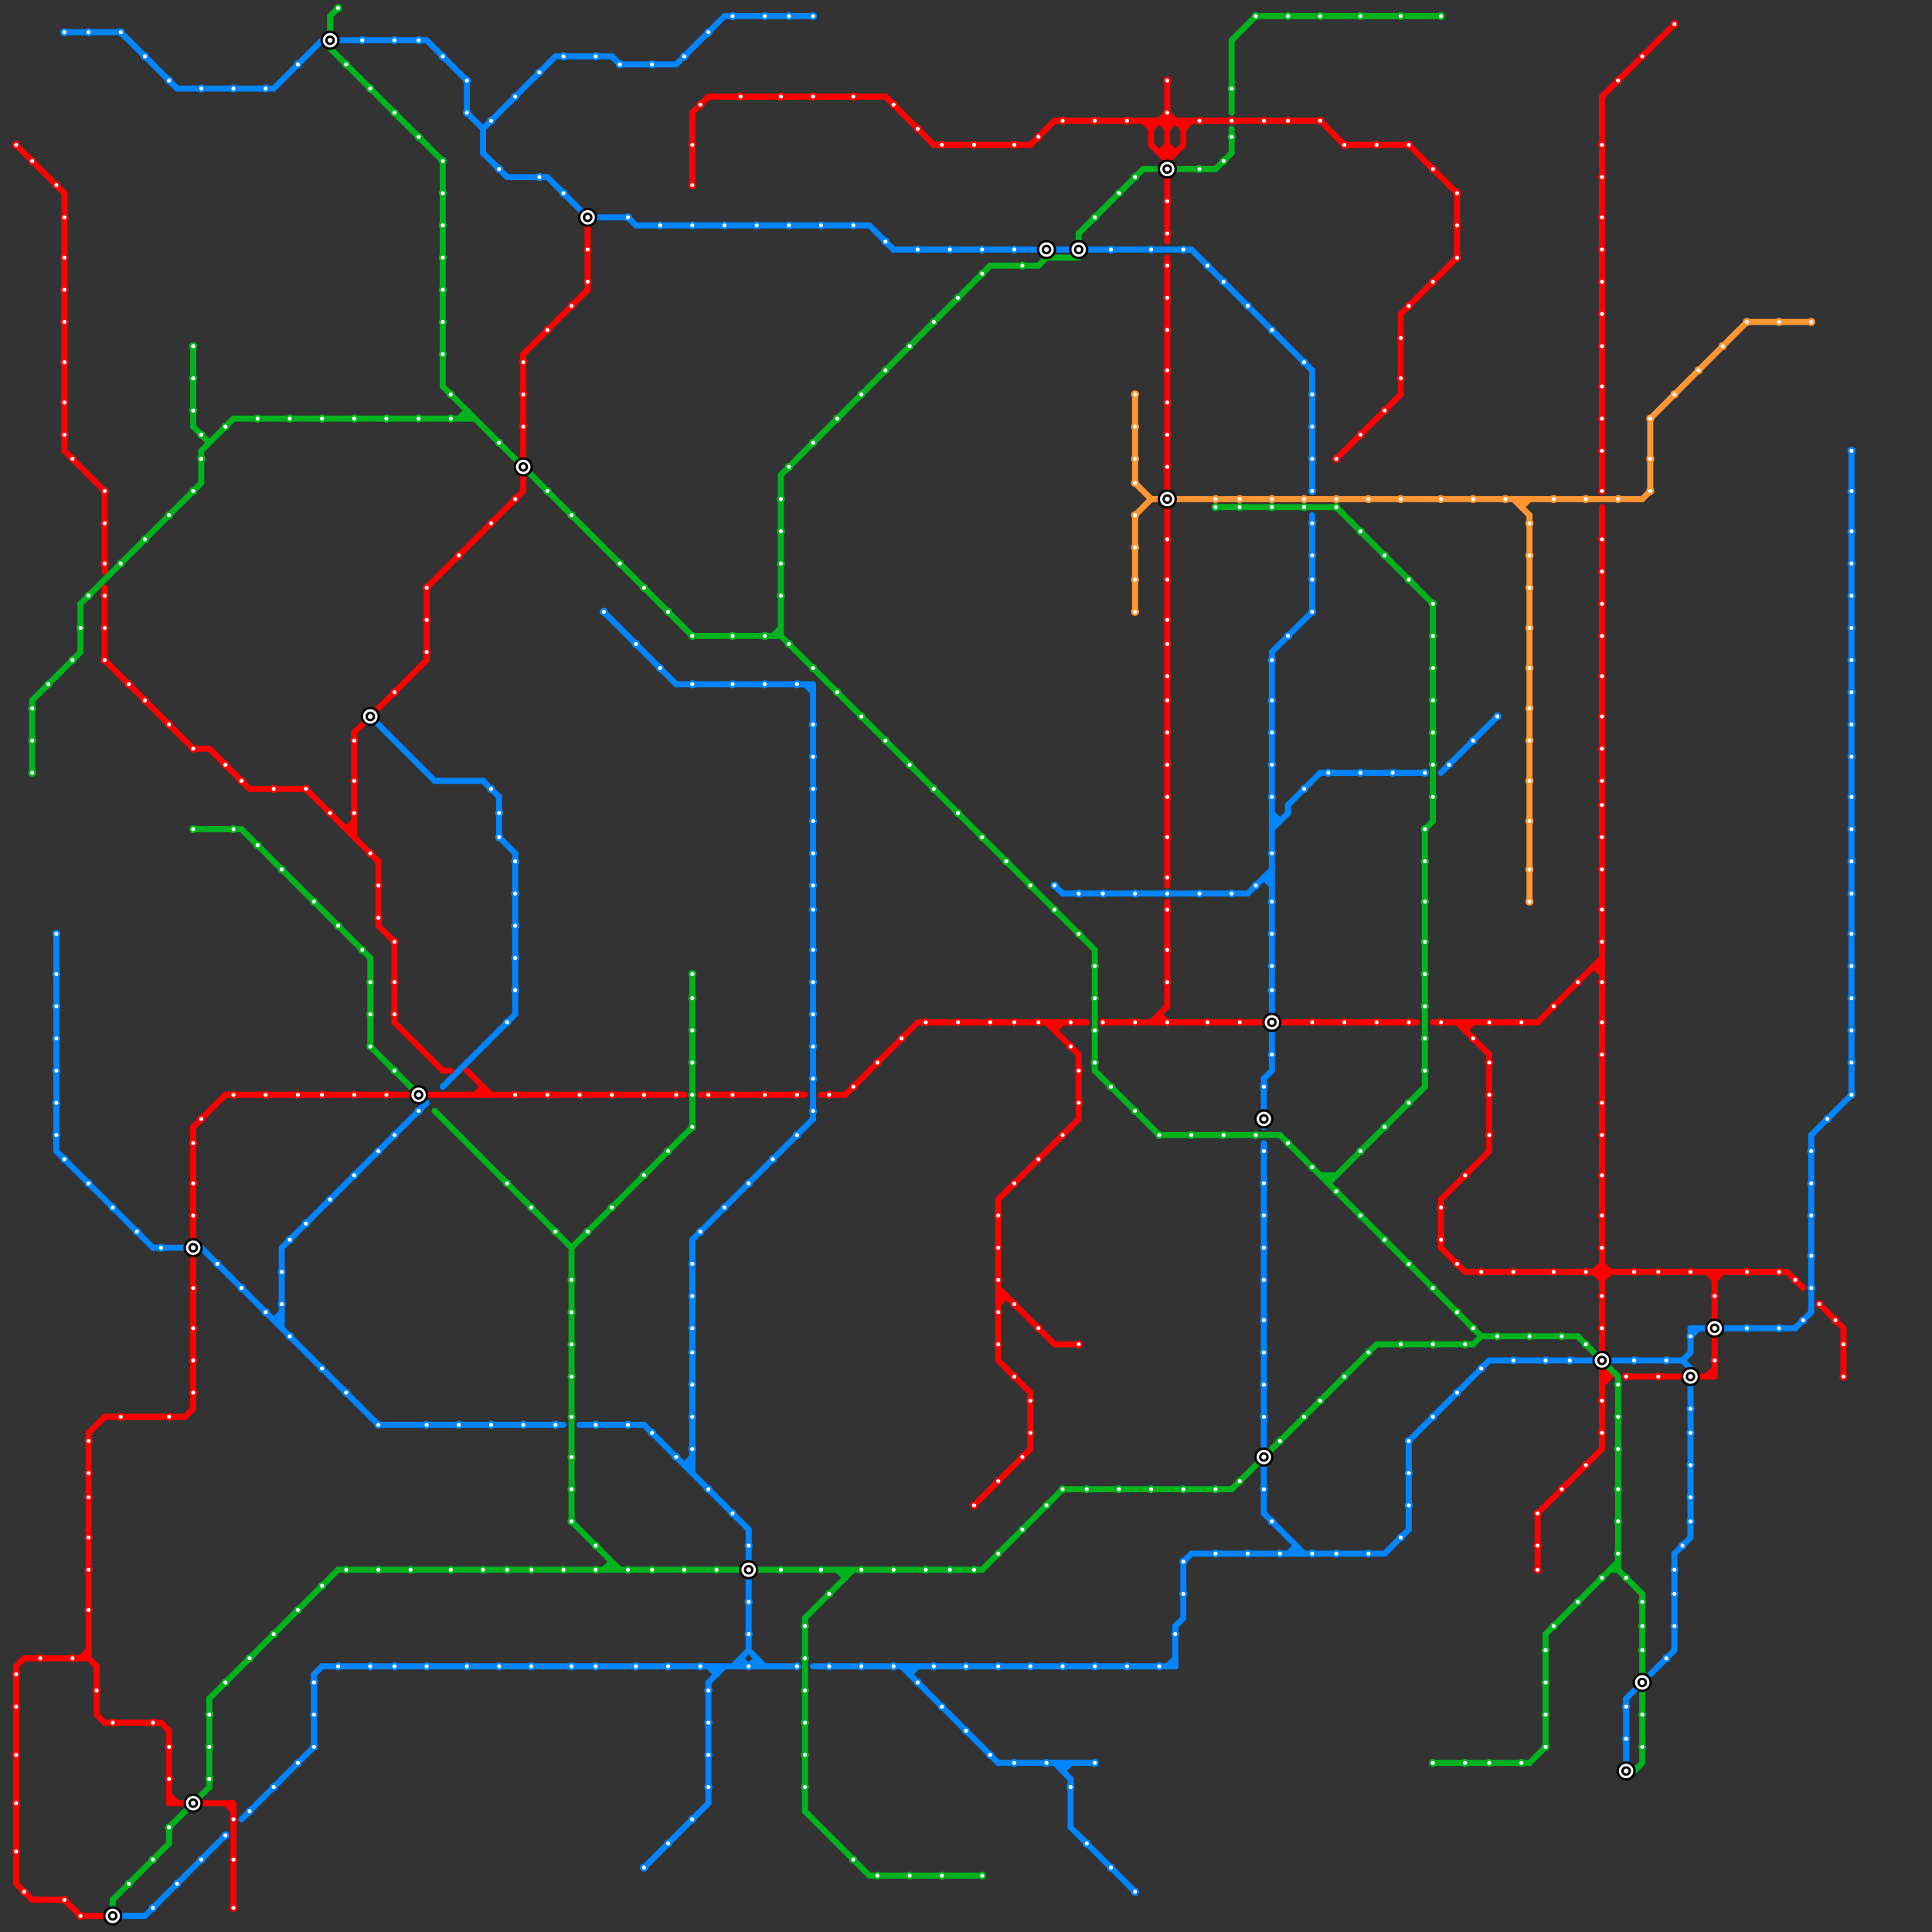 
<svg version="1.1" xmlns="http://www.w3.org/2000/svg" viewBox="0 0 240 240">
<rect x="0" y="0" width="240" height="240" fill="#333333" stroke="none"/>
<style>text { font: 1px Helvetica; font-weight: 600; white-space: pre; dominant-baseline: central; } line { stroke-width: 0.75; fill: none; stroke-linecap: round; stroke-linejoin: round; } .c0 { stroke: #0084ff } .c1 { stroke: #ff0000 } .c2 { stroke: #00b31e } .c3 { stroke: #ff9633 }</style><defs><g id="wm-xf"><circle r="1.2" fill="#000"/><circle r="0.9" fill="#fff"/><circle r="0.6" fill="#000"/><circle r="0.3" fill="#fff"/></g><g id="wm"><circle r="0.6" fill="#000"/><circle r="0.3" fill="#fff"/></g><g id="cmd-ff0000"><circle r="0.5" fill="#ff0000"/><circle r="0.25" fill="#fff"/></g><g id="cmd-00b31e"><circle r="0.5" fill="#00b31e"/><circle r="0.25" fill="#fff"/></g><g id="cmd-0084ff"><circle r="0.5" fill="#0084ff"/><circle r="0.25" fill="#fff"/></g><g id="cmd-ff9633"><circle r="0.5" fill="#ff9633"/><circle r="0.25" fill="#fff"/></g></defs><line class="c0" x1="8" y1="4" x2="15" y2="4"/><line class="c0" x1="175" y1="179" x2="185" y2="169"/><line class="c0" x1="35" y1="155" x2="35" y2="165"/><line class="c0" x1="58" y1="14" x2="60" y2="16"/><line class="c0" x1="157" y1="134" x2="157" y2="140"/><line class="c0" x1="147" y1="194" x2="148" y2="193"/><line class="c0" x1="63" y1="22" x2="68" y2="22"/><line class="c0" x1="146" y1="202" x2="147" y2="201"/><line class="c0" x1="60" y1="16" x2="69" y2="7"/><line class="c0" x1="223" y1="165" x2="225" y2="163"/><line class="c0" x1="86" y1="154" x2="101" y2="139"/><line class="c0" x1="225" y1="141" x2="230" y2="136"/><line class="c0" x1="73" y1="27" x2="78" y2="27"/><line class="c0" x1="42" y1="5" x2="53" y2="5"/><line class="c0" x1="93" y1="205" x2="95" y2="207"/><line class="c0" x1="101" y1="207" x2="146" y2="207"/><line class="c0" x1="19" y1="155" x2="25" y2="155"/><line class="c0" x1="90" y1="2" x2="101" y2="2"/><line class="c0" x1="34" y1="164" x2="35" y2="163"/><line class="c0" x1="54" y1="97" x2="60" y2="97"/><line class="c0" x1="62" y1="99" x2="62" y2="104"/><line class="c0" x1="93" y1="196" x2="93" y2="205"/><line class="c0" x1="163" y1="46" x2="163" y2="61"/><line class="c0" x1="135" y1="31" x2="148" y2="31"/><line class="c0" x1="145" y1="207" x2="146" y2="206"/><line class="c0" x1="88" y1="207" x2="89" y2="208"/><line class="c0" x1="112" y1="207" x2="124" y2="219"/><line class="c0" x1="157" y1="109" x2="158" y2="109"/><line class="c0" x1="133" y1="227" x2="141" y2="235"/><line class="c0" x1="148" y1="193" x2="172" y2="193"/><line class="c0" x1="84" y1="8" x2="90" y2="2"/><line class="c0" x1="80" y1="232" x2="88" y2="224"/><line class="c0" x1="78" y1="27" x2="79" y2="28"/><line class="c0" x1="88" y1="209" x2="90" y2="207"/><line class="c0" x1="89" y1="207" x2="89" y2="208"/><line class="c0" x1="39" y1="208" x2="40" y2="207"/><line class="c0" x1="75" y1="76" x2="84" y2="85"/><line class="c0" x1="158" y1="103" x2="160" y2="101"/><line class="c0" x1="157" y1="142" x2="157" y2="180"/><line class="c0" x1="161" y1="192" x2="161" y2="193"/><line class="c0" x1="210" y1="165" x2="210" y2="168"/><line class="c0" x1="113" y1="207" x2="113" y2="208"/><line class="c0" x1="179" y1="96" x2="186" y2="89"/><line class="c0" x1="200" y1="169" x2="209" y2="169"/><line class="c0" x1="230" y1="56" x2="230" y2="136"/><line class="c0" x1="72" y1="177" x2="80" y2="177"/><line class="c0" x1="84" y1="85" x2="101" y2="85"/><line class="c0" x1="131" y1="219" x2="133" y2="221"/><line class="c0" x1="34" y1="11" x2="40" y2="5"/><line class="c0" x1="92" y1="206" x2="93" y2="207"/><line class="c0" x1="62" y1="104" x2="64" y2="106"/><line class="c0" x1="47" y1="177" x2="70" y2="177"/><line class="c0" x1="60" y1="97" x2="62" y2="99"/><line class="c0" x1="94" y1="206" x2="94" y2="207"/><line class="c0" x1="60" y1="16" x2="60" y2="19"/><line class="c0" x1="69" y1="7" x2="76" y2="7"/><line class="c0" x1="18" y1="238" x2="28" y2="228"/><line class="c0" x1="202" y1="211" x2="203" y2="210"/><line class="c0" x1="35" y1="155" x2="53" y2="137"/><line class="c0" x1="208" y1="193" x2="210" y2="191"/><line class="c0" x1="175" y1="179" x2="175" y2="190"/><line class="c0" x1="113" y1="208" x2="114" y2="207"/><line class="c0" x1="46" y1="89" x2="54" y2="97"/><line class="c0" x1="158" y1="81" x2="158" y2="133"/><line class="c0" x1="77" y1="8" x2="84" y2="8"/><line class="c0" x1="163" y1="64" x2="163" y2="76"/><line class="c0" x1="210" y1="170" x2="210" y2="191"/><line class="c0" x1="157" y1="188" x2="162" y2="193"/><line class="c0" x1="108" y1="28" x2="111" y2="31"/><line class="c0" x1="7" y1="116" x2="7" y2="143"/><line class="c0" x1="209" y1="169" x2="210" y2="168"/><line class="c0" x1="85" y1="182" x2="86" y2="182"/><line class="c0" x1="7" y1="143" x2="19" y2="155"/><line class="c0" x1="76" y1="7" x2="77" y2="8"/><line class="c0" x1="88" y1="209" x2="88" y2="224"/><line class="c0" x1="91" y1="207" x2="93" y2="205"/><line class="c0" x1="205" y1="208" x2="208" y2="205"/><line class="c0" x1="160" y1="100" x2="160" y2="101"/><line class="c0" x1="30" y1="226" x2="39" y2="217"/><line class="c0" x1="208" y1="193" x2="208" y2="205"/><line class="c0" x1="80" y1="177" x2="93" y2="190"/><line class="c0" x1="148" y1="31" x2="163" y2="46"/><line class="c0" x1="68" y1="22" x2="73" y2="27"/><line class="c0" x1="209" y1="169" x2="210" y2="170"/><line class="c0" x1="39" y1="208" x2="39" y2="217"/><line class="c0" x1="155" y1="111" x2="158" y2="108"/><line class="c0" x1="25" y1="155" x2="47" y2="177"/><line class="c0" x1="93" y1="190" x2="93" y2="194"/><line class="c0" x1="101" y1="85" x2="101" y2="139"/><line class="c0" x1="131" y1="110" x2="132" y2="111"/><line class="c0" x1="157" y1="109" x2="158" y2="110"/><line class="c0" x1="64" y1="106" x2="64" y2="126"/><line class="c0" x1="86" y1="154" x2="86" y2="183"/><line class="c0" x1="132" y1="219" x2="132" y2="220"/><line class="c0" x1="146" y1="202" x2="146" y2="207"/><line class="c0" x1="60" y1="19" x2="63" y2="22"/><line class="c0" x1="58" y1="10" x2="58" y2="14"/><line class="c0" x1="157" y1="134" x2="158" y2="133"/><line class="c0" x1="147" y1="194" x2="147" y2="201"/><line class="c0" x1="158" y1="101" x2="159" y2="102"/><line class="c0" x1="160" y1="100" x2="164" y2="96"/><line class="c0" x1="15" y1="238" x2="18" y2="238"/><line class="c0" x1="40" y1="207" x2="99" y2="207"/><line class="c0" x1="157" y1="182" x2="157" y2="188"/><line class="c0" x1="160" y1="193" x2="161" y2="192"/><line class="c0" x1="210" y1="165" x2="223" y2="165"/><line class="c0" x1="53" y1="5" x2="58" y2="10"/><line class="c0" x1="22" y1="11" x2="34" y2="11"/><line class="c0" x1="34" y1="164" x2="35" y2="164"/><line class="c0" x1="202" y1="211" x2="202" y2="219"/><line class="c0" x1="79" y1="28" x2="108" y2="28"/><line class="c0" x1="185" y1="169" x2="198" y2="169"/><line class="c0" x1="158" y1="81" x2="163" y2="76"/><line class="c0" x1="85" y1="182" x2="86" y2="181"/><line class="c0" x1="132" y1="220" x2="133" y2="219"/><line class="c0" x1="133" y1="221" x2="133" y2="227"/><line class="c0" x1="15" y1="4" x2="22" y2="11"/><line class="c0" x1="132" y1="111" x2="155" y2="111"/><line class="c0" x1="158" y1="102" x2="159" y2="102"/><line class="c0" x1="111" y1="31" x2="133" y2="31"/><line class="c0" x1="55" y1="135" x2="64" y2="126"/><line class="c0" x1="210" y1="166" x2="211" y2="165"/><line class="c0" x1="164" y1="96" x2="177" y2="96"/><line class="c0" x1="93" y1="207" x2="94" y2="206"/><line class="c0" x1="172" y1="193" x2="175" y2="190"/><line class="c0" x1="100" y1="85" x2="101" y2="86"/><line class="c0" x1="225" y1="141" x2="225" y2="163"/><line class="c0" x1="124" y1="219" x2="136" y2="219"/><line class="c0" x1="92" y1="206" x2="92" y2="207"/><line class="c1" x1="199" y1="170" x2="200" y2="171"/><line class="c1" x1="144" y1="19" x2="145" y2="18"/><line class="c1" x1="213" y1="166" x2="213" y2="171"/><line class="c1" x1="199" y1="159" x2="200" y2="158"/><line class="c1" x1="128" y1="18" x2="131" y2="15"/><line class="c1" x1="174" y1="39" x2="181" y2="32"/><line class="c1" x1="124" y1="149" x2="124" y2="169"/><line class="c1" x1="144" y1="19" x2="146" y2="19"/><line class="c1" x1="29" y1="224" x2="29" y2="237"/><line class="c1" x1="28" y1="136" x2="51" y2="136"/><line class="c1" x1="13" y1="82" x2="24" y2="93"/><line class="c1" x1="10" y1="206" x2="11" y2="205"/><line class="c1" x1="47" y1="88" x2="53" y2="82"/><line class="c1" x1="53" y1="73" x2="65" y2="61"/><line class="c1" x1="3" y1="206" x2="11" y2="206"/><line class="c1" x1="199" y1="157" x2="200" y2="158"/><line class="c1" x1="166" y1="57" x2="174" y2="49"/><line class="c1" x1="179" y1="149" x2="179" y2="155"/><line class="c1" x1="145" y1="16" x2="146" y2="15"/><line class="c1" x1="21" y1="215" x2="21" y2="224"/><line class="c1" x1="124" y1="149" x2="134" y2="139"/><line class="c1" x1="144" y1="126" x2="144" y2="127"/><line class="c1" x1="145" y1="22" x2="145" y2="30"/><line class="c1" x1="12" y1="213" x2="13" y2="214"/><line class="c1" x1="143" y1="18" x2="145" y2="20"/><line class="c1" x1="13" y1="176" x2="23" y2="176"/><line class="c1" x1="105" y1="136" x2="114" y2="127"/><line class="c1" x1="73" y1="28" x2="73" y2="36"/><line class="c1" x1="159" y1="127" x2="176" y2="127"/><line class="c1" x1="24" y1="93" x2="26" y2="93"/><line class="c1" x1="8" y1="56" x2="13" y2="61"/><line class="c1" x1="47" y1="115" x2="49" y2="117"/><line class="c1" x1="124" y1="169" x2="128" y2="173"/><line class="c1" x1="147" y1="16" x2="148" y2="15"/><line class="c1" x1="211" y1="171" x2="213" y2="171"/><line class="c1" x1="13" y1="214" x2="20" y2="214"/><line class="c1" x1="2" y1="234" x2="4" y2="236"/><line class="c1" x1="53" y1="73" x2="53" y2="82"/><line class="c1" x1="11" y1="206" x2="12" y2="207"/><line class="c1" x1="182" y1="158" x2="222" y2="158"/><line class="c1" x1="24" y1="140" x2="28" y2="136"/><line class="c1" x1="124" y1="160" x2="131" y2="167"/><line class="c1" x1="131" y1="167" x2="134" y2="167"/><line class="c1" x1="60" y1="135" x2="60" y2="136"/><line class="c1" x1="20" y1="214" x2="21" y2="215"/><line class="c1" x1="199" y1="12" x2="208" y2="3"/><line class="c1" x1="13" y1="61" x2="13" y2="71"/><line class="c1" x1="12" y1="207" x2="12" y2="213"/><line class="c1" x1="86" y1="14" x2="86" y2="23"/><line class="c1" x1="145" y1="112" x2="145" y2="125"/><line class="c1" x1="2" y1="207" x2="3" y2="206"/><line class="c1" x1="182" y1="127" x2="182" y2="128"/><line class="c1" x1="124" y1="162" x2="125" y2="161"/><line class="c1" x1="199" y1="170" x2="199" y2="180"/><line class="c1" x1="4" y1="236" x2="8" y2="236"/><line class="c1" x1="110" y1="12" x2="116" y2="18"/><line class="c1" x1="124" y1="161" x2="125" y2="161"/><line class="c1" x1="179" y1="155" x2="182" y2="158"/><line class="c1" x1="128" y1="173" x2="128" y2="180"/><line class="c1" x1="182" y1="128" x2="183" y2="127"/><line class="c1" x1="147" y1="15" x2="147" y2="18"/><line class="c1" x1="2" y1="207" x2="2" y2="234"/><line class="c1" x1="88" y1="12" x2="110" y2="12"/><line class="c1" x1="191" y1="188" x2="191" y2="195"/><line class="c1" x1="213" y1="158" x2="213" y2="164"/><line class="c1" x1="185" y1="131" x2="185" y2="143"/><line class="c1" x1="181" y1="24" x2="181" y2="32"/><line class="c1" x1="43" y1="103" x2="44" y2="103"/><line class="c1" x1="199" y1="63" x2="199" y2="168"/><line class="c1" x1="10" y1="238" x2="14" y2="238"/><line class="c1" x1="145" y1="10" x2="145" y2="20"/><line class="c1" x1="145" y1="18" x2="146" y2="19"/><line class="c1" x1="131" y1="128" x2="132" y2="127"/><line class="c1" x1="24" y1="140" x2="24" y2="154"/><line class="c1" x1="131" y1="127" x2="131" y2="128"/><line class="c1" x1="26" y1="93" x2="31" y2="98"/><line class="c1" x1="191" y1="188" x2="199" y2="180"/><line class="c1" x1="142" y1="15" x2="143" y2="16"/><line class="c1" x1="229" y1="165" x2="229" y2="171"/><line class="c1" x1="198" y1="158" x2="199" y2="157"/><line class="c1" x1="198" y1="120" x2="199" y2="121"/><line class="c1" x1="49" y1="127" x2="55" y2="133"/><line class="c1" x1="212" y1="158" x2="213" y2="159"/><line class="c1" x1="131" y1="15" x2="164" y2="15"/><line class="c1" x1="21" y1="223" x2="22" y2="224"/><line class="c1" x1="144" y1="126" x2="145" y2="127"/><line class="c1" x1="59" y1="136" x2="60" y2="135"/><line class="c1" x1="144" y1="15" x2="145" y2="16"/><line class="c1" x1="226" y1="162" x2="229" y2="165"/><line class="c1" x1="11" y1="178" x2="11" y2="206"/><line class="c1" x1="28" y1="224" x2="29" y2="225"/><line class="c1" x1="213" y1="159" x2="214" y2="158"/><line class="c1" x1="44" y1="91" x2="45" y2="90"/><line class="c1" x1="23" y1="176" x2="24" y2="175"/><line class="c1" x1="198" y1="158" x2="199" y2="159"/><line class="c1" x1="114" y1="127" x2="135" y2="127"/><line class="c1" x1="143" y1="127" x2="145" y2="125"/><line class="c1" x1="167" y1="18" x2="175" y2="18"/><line class="c1" x1="47" y1="107" x2="47" y2="115"/><line class="c1" x1="65" y1="44" x2="65" y2="57"/><line class="c1" x1="55" y1="133" x2="56" y2="133"/><line class="c1" x1="145" y1="14" x2="147" y2="16"/><line class="c1" x1="191" y1="127" x2="199" y2="119"/><line class="c1" x1="137" y1="127" x2="157" y2="127"/><line class="c1" x1="58" y1="133" x2="61" y2="136"/><line class="c1" x1="134" y1="131" x2="134" y2="139"/><line class="c1" x1="65" y1="44" x2="73" y2="36"/><line class="c1" x1="31" y1="98" x2="38" y2="98"/><line class="c1" x1="24" y1="156" x2="24" y2="175"/><line class="c1" x1="178" y1="127" x2="191" y2="127"/><line class="c1" x1="8" y1="24" x2="8" y2="56"/><line class="c1" x1="86" y1="14" x2="88" y2="12"/><line class="c1" x1="199" y1="171" x2="200" y2="171"/><line class="c1" x1="145" y1="63" x2="145" y2="110"/><line class="c1" x1="145" y1="20" x2="147" y2="18"/><line class="c1" x1="11" y1="178" x2="13" y2="176"/><line class="c1" x1="65" y1="59" x2="65" y2="61"/><line class="c1" x1="43" y1="103" x2="44" y2="102"/><line class="c1" x1="38" y1="98" x2="47" y2="107"/><line class="c1" x1="121" y1="187" x2="128" y2="180"/><line class="c1" x1="44" y1="91" x2="44" y2="104"/><line class="c1" x1="175" y1="18" x2="181" y2="24"/><line class="c1" x1="199" y1="12" x2="199" y2="61"/><line class="c1" x1="181" y1="127" x2="185" y2="131"/><line class="c1" x1="130" y1="127" x2="134" y2="131"/><line class="c1" x1="87" y1="136" x2="100" y2="136"/><line class="c1" x1="8" y1="236" x2="10" y2="238"/><line class="c1" x1="116" y1="18" x2="128" y2="18"/><line class="c1" x1="2" y1="18" x2="8" y2="24"/><line class="c1" x1="198" y1="120" x2="199" y2="120"/><line class="c1" x1="102" y1="136" x2="105" y2="136"/><line class="c1" x1="53" y1="136" x2="85" y2="136"/><line class="c1" x1="174" y1="39" x2="174" y2="49"/><line class="c1" x1="199" y1="172" x2="200" y2="171"/><line class="c1" x1="164" y1="15" x2="167" y2="18"/><line class="c1" x1="179" y1="149" x2="185" y2="143"/><line class="c1" x1="202" y1="171" x2="209" y2="171"/><line class="c1" x1="212" y1="171" x2="213" y2="170"/><line class="c1" x1="49" y1="117" x2="49" y2="127"/><line class="c1" x1="21" y1="224" x2="29" y2="224"/><line class="c1" x1="145" y1="32" x2="145" y2="61"/><line class="c1" x1="143" y1="15" x2="143" y2="18"/><line class="c1" x1="222" y1="158" x2="224" y2="160"/><line class="c1" x1="13" y1="73" x2="13" y2="82"/><line class="c1" x1="143" y1="16" x2="145" y2="14"/><line class="c2" x1="184" y1="166" x2="196" y2="166"/><line class="c2" x1="26" y1="211" x2="26" y2="222"/><line class="c2" x1="196" y1="166" x2="201" y2="171"/><line class="c2" x1="201" y1="171" x2="201" y2="195"/><line class="c2" x1="129" y1="33" x2="130" y2="32"/><line class="c2" x1="192" y1="203" x2="192" y2="217"/><line class="c2" x1="86" y1="121" x2="86" y2="140"/><line class="c2" x1="136" y1="118" x2="136" y2="133"/><line class="c2" x1="134" y1="29" x2="134" y2="32"/><line class="c2" x1="178" y1="75" x2="178" y2="102"/><line class="c2" x1="165" y1="146" x2="165" y2="147"/><line class="c2" x1="25" y1="56" x2="25" y2="60"/><line class="c2" x1="144" y1="141" x2="159" y2="141"/><line class="c2" x1="26" y1="211" x2="42" y2="195"/><line class="c2" x1="178" y1="219" x2="190" y2="219"/><line class="c2" x1="108" y1="233" x2="122" y2="233"/><line class="c2" x1="156" y1="2" x2="179" y2="2"/><line class="c2" x1="142" y1="21" x2="151" y2="21"/><line class="c2" x1="171" y1="167" x2="183" y2="167"/><line class="c2" x1="46" y1="130" x2="52" y2="136"/><line class="c2" x1="166" y1="63" x2="178" y2="75"/><line class="c2" x1="30" y1="103" x2="46" y2="119"/><line class="c2" x1="104" y1="195" x2="105" y2="196"/><line class="c2" x1="55" y1="48" x2="86" y2="79"/><line class="c2" x1="100" y1="201" x2="106" y2="195"/><line class="c2" x1="10" y1="75" x2="10" y2="81"/><line class="c2" x1="4" y1="87" x2="10" y2="81"/><line class="c2" x1="122" y1="195" x2="132" y2="185"/><line class="c2" x1="153" y1="16" x2="153" y2="19"/><line class="c2" x1="130" y1="32" x2="134" y2="32"/><line class="c2" x1="153" y1="5" x2="156" y2="2"/><line class="c2" x1="25" y1="56" x2="29" y2="52"/><line class="c2" x1="58" y1="51" x2="58" y2="52"/><line class="c2" x1="190" y1="219" x2="192" y2="217"/><line class="c2" x1="97" y1="59" x2="97" y2="79"/><line class="c2" x1="42" y1="195" x2="122" y2="195"/><line class="c2" x1="153" y1="5" x2="153" y2="14"/><line class="c2" x1="71" y1="155" x2="71" y2="189"/><line class="c2" x1="192" y1="203" x2="201" y2="194"/><line class="c2" x1="97" y1="79" x2="136" y2="118"/><line class="c2" x1="136" y1="133" x2="144" y2="141"/><line class="c2" x1="203" y1="220" x2="204" y2="219"/><line class="c2" x1="46" y1="119" x2="46" y2="130"/><line class="c2" x1="14" y1="236" x2="21" y2="229"/><line class="c2" x1="21" y1="227" x2="21" y2="229"/><line class="c2" x1="57" y1="52" x2="58" y2="51"/><line class="c2" x1="86" y1="79" x2="97" y2="79"/><line class="c2" x1="41" y1="2" x2="42" y2="1"/><line class="c2" x1="204" y1="198" x2="204" y2="219"/><line class="c2" x1="177" y1="103" x2="177" y2="135"/><line class="c2" x1="24" y1="53" x2="26" y2="55"/><line class="c2" x1="151" y1="21" x2="153" y2="19"/><line class="c2" x1="100" y1="201" x2="100" y2="225"/><line class="c2" x1="105" y1="195" x2="105" y2="196"/><line class="c2" x1="71" y1="189" x2="77" y2="195"/><line class="c2" x1="134" y1="29" x2="142" y2="21"/><line class="c2" x1="55" y1="20" x2="55" y2="48"/><line class="c2" x1="177" y1="103" x2="178" y2="102"/><line class="c2" x1="133" y1="32" x2="134" y2="31"/><line class="c2" x1="202" y1="220" x2="203" y2="220"/><line class="c2" x1="24" y1="103" x2="30" y2="103"/><line class="c2" x1="25" y1="223" x2="26" y2="222"/><line class="c2" x1="153" y1="185" x2="171" y2="167"/><line class="c2" x1="151" y1="63" x2="166" y2="63"/><line class="c2" x1="14" y1="236" x2="14" y2="237"/><line class="c2" x1="97" y1="59" x2="123" y2="33"/><line class="c2" x1="41" y1="6" x2="55" y2="20"/><line class="c2" x1="24" y1="43" x2="24" y2="53"/><line class="c2" x1="4" y1="87" x2="4" y2="96"/><line class="c2" x1="183" y1="167" x2="184" y2="166"/><line class="c2" x1="71" y1="155" x2="86" y2="140"/><line class="c2" x1="201" y1="195" x2="204" y2="198"/><line class="c2" x1="75" y1="195" x2="76" y2="194"/><line class="c2" x1="164" y1="146" x2="166" y2="146"/><line class="c2" x1="132" y1="185" x2="153" y2="185"/><line class="c2" x1="21" y1="227" x2="23" y2="225"/><line class="c2" x1="10" y1="75" x2="25" y2="60"/><line class="c2" x1="76" y1="194" x2="76" y2="195"/><line class="c2" x1="200" y1="195" x2="201" y2="195"/><line class="c2" x1="123" y1="33" x2="129" y2="33"/><line class="c2" x1="165" y1="147" x2="177" y2="135"/><line class="c2" x1="29" y1="52" x2="59" y2="52"/><line class="c2" x1="100" y1="225" x2="108" y2="233"/><line class="c2" x1="96" y1="79" x2="97" y2="78"/><line class="c2" x1="159" y1="141" x2="184" y2="166"/><line class="c2" x1="41" y1="2" x2="41" y2="6"/><line class="c2" x1="54" y1="138" x2="71" y2="155"/><line class="c3" x1="189" y1="62" x2="189" y2="63"/><line class="c3" x1="190" y1="64" x2="190" y2="112"/><line class="c3" x1="204" y1="62" x2="205" y2="61"/><line class="c3" x1="188" y1="62" x2="190" y2="64"/><line class="c3" x1="141" y1="60" x2="143" y2="62"/><line class="c3" x1="141" y1="49" x2="141" y2="60"/><line class="c3" x1="143" y1="62" x2="204" y2="62"/><line class="c3" x1="205" y1="52" x2="217" y2="40"/><line class="c3" x1="141" y1="64" x2="141" y2="76"/><line class="c3" x1="217" y1="40" x2="225" y2="40"/><line class="c3" x1="141" y1="64" x2="143" y2="62"/><line class="c3" x1="189" y1="63" x2="190" y2="62"/><line class="c3" x1="205" y1="52" x2="205" y2="61"/>

<use x="10" y="238" href="#cmd-ff0000"/><use x="10" y="78" href="#cmd-00b31e"/><use x="100" y="202" href="#cmd-00b31e"/><use x="100" y="206" href="#cmd-00b31e"/><use x="100" y="210" href="#cmd-00b31e"/><use x="100" y="214" href="#cmd-00b31e"/><use x="100" y="218" href="#cmd-00b31e"/><use x="100" y="222" href="#cmd-00b31e"/><use x="101" y="102" href="#cmd-0084ff"/><use x="101" y="106" href="#cmd-0084ff"/><use x="101" y="110" href="#cmd-0084ff"/><use x="101" y="113" href="#cmd-0084ff"/><use x="101" y="118" href="#cmd-0084ff"/><use x="101" y="12" href="#cmd-ff0000"/><use x="101" y="122" href="#cmd-0084ff"/><use x="101" y="126" href="#cmd-0084ff"/><use x="101" y="130" href="#cmd-0084ff"/><use x="101" y="134" href="#cmd-0084ff"/><use x="101" y="138" href="#cmd-0084ff"/><use x="101" y="2" href="#cmd-0084ff"/><use x="101" y="55" href="#cmd-00b31e"/><use x="101" y="83" href="#cmd-00b31e"/><use x="101" y="90" href="#cmd-0084ff"/><use x="101" y="94" href="#cmd-0084ff"/><use x="101" y="98" href="#cmd-0084ff"/><use x="102" y="195" href="#cmd-00b31e"/><use x="102" y="28" href="#cmd-0084ff"/><use x="103" y="136" href="#cmd-ff0000"/><use x="103" y="198" href="#cmd-00b31e"/><use x="103" y="207" href="#cmd-0084ff"/><use x="104" y="52" href="#cmd-00b31e"/><use x="104" y="86" href="#cmd-00b31e"/><use x="106" y="12" href="#cmd-ff0000"/><use x="106" y="135" href="#cmd-ff0000"/><use x="106" y="231" href="#cmd-00b31e"/><use x="106" y="28" href="#cmd-0084ff"/><use x="107" y="195" href="#cmd-00b31e"/><use x="107" y="207" href="#cmd-0084ff"/><use x="107" y="49" href="#cmd-00b31e"/><use x="107" y="89" href="#cmd-00b31e"/><use x="109" y="132" href="#cmd-ff0000"/><use x="109" y="233" href="#cmd-00b31e"/><use x="11" y="147" href="#cmd-0084ff"/><use x="11" y="179" href="#cmd-ff0000"/><use x="11" y="183" href="#cmd-ff0000"/><use x="11" y="186" href="#cmd-ff0000"/><use x="11" y="191" href="#cmd-ff0000"/><use x="11" y="195" href="#cmd-ff0000"/><use x="11" y="200" href="#cmd-ff0000"/><use x="11" y="4" href="#cmd-0084ff"/><use x="11" y="74" href="#cmd-00b31e"/><use x="110" y="30" href="#cmd-0084ff"/><use x="110" y="46" href="#cmd-00b31e"/><use x="110" y="92" href="#cmd-00b31e"/><use x="111" y="13" href="#cmd-ff0000"/><use x="111" y="195" href="#cmd-00b31e"/><use x="111" y="207" href="#cmd-0084ff"/><use x="112" y="129" href="#cmd-ff0000"/><use x="113" y="233" href="#cmd-00b31e"/><use x="113" y="43" href="#cmd-00b31e"/><use x="113" y="95" href="#cmd-00b31e"/><use x="114" y="16" href="#cmd-ff0000"/><use x="114" y="209" href="#cmd-0084ff"/><use x="114" y="31" href="#cmd-0084ff"/><use x="115" y="127" href="#cmd-ff0000"/><use x="115" y="195" href="#cmd-00b31e"/><use x="116" y="207" href="#cmd-0084ff"/><use x="116" y="40" href="#cmd-00b31e"/><use x="116" y="98" href="#cmd-00b31e"/><use x="117" y="18" href="#cmd-ff0000"/><use x="117" y="212" href="#cmd-0084ff"/><use x="117" y="233" href="#cmd-00b31e"/><use x="118" y="195" href="#cmd-00b31e"/><use x="118" y="31" href="#cmd-0084ff"/><use x="119" y="101" href="#cmd-00b31e"/><use x="119" y="127" href="#cmd-ff0000"/><use x="119" y="37" href="#cmd-00b31e"/><use x="12" y="210" href="#cmd-ff0000"/><use x="120" y="207" href="#cmd-0084ff"/><use x="120" y="215" href="#cmd-0084ff"/><use x="121" y="18" href="#cmd-ff0000"/><use x="121" y="187" href="#cmd-ff0000"/><use x="121" y="195" href="#cmd-00b31e"/><use x="122" y="104" href="#cmd-00b31e"/><use x="122" y="233" href="#cmd-00b31e"/><use x="122" y="31" href="#cmd-0084ff"/><use x="122" y="34" href="#cmd-00b31e"/><use x="123" y="127" href="#cmd-ff0000"/><use x="123" y="218" href="#cmd-0084ff"/><use x="124" y="151" href="#cmd-ff0000"/><use x="124" y="155" href="#cmd-ff0000"/><use x="124" y="159" href="#cmd-ff0000"/><use x="124" y="163" href="#cmd-ff0000"/><use x="124" y="167" href="#cmd-ff0000"/><use x="124" y="184" href="#cmd-ff0000"/><use x="124" y="193" href="#cmd-00b31e"/><use x="124" y="207" href="#cmd-0084ff"/><use x="125" y="107" href="#cmd-00b31e"/><use x="126" y="127" href="#cmd-ff0000"/><use x="126" y="147" href="#cmd-ff0000"/><use x="126" y="162" href="#cmd-ff0000"/><use x="126" y="171" href="#cmd-ff0000"/><use x="126" y="18" href="#cmd-ff0000"/><use x="126" y="219" href="#cmd-0084ff"/><use x="126" y="31" href="#cmd-0084ff"/><use x="127" y="181" href="#cmd-ff0000"/><use x="127" y="190" href="#cmd-00b31e"/><use x="127" y="33" href="#cmd-00b31e"/><use x="128" y="110" href="#cmd-00b31e"/><use x="128" y="174" href="#cmd-ff0000"/><use x="128" y="178" href="#cmd-ff0000"/><use x="128" y="207" href="#cmd-0084ff"/><use x="129" y="127" href="#cmd-ff0000"/><use x="129" y="144" href="#cmd-ff0000"/><use x="129" y="165" href="#cmd-ff0000"/><use x="129" y="17" href="#cmd-ff0000"/><use x="13" y="61" href="#cmd-ff0000"/><use x="13" y="65" href="#cmd-ff0000"/><use x="13" y="70" href="#cmd-ff0000"/><use x="13" y="74" href="#cmd-ff0000"/><use x="13" y="78" href="#cmd-ff0000"/><use x="13" y="82" href="#cmd-ff0000"/><use x="130" y="187" href="#cmd-00b31e"/><use x="130" y="219" href="#cmd-0084ff"/><use x="130" y="31" href="#wm-xf"/><use x="131" y="110" href="#cmd-0084ff"/><use x="131" y="113" href="#cmd-00b31e"/><use x="132" y="141" href="#cmd-ff0000"/><use x="132" y="15" href="#cmd-ff0000"/><use x="132" y="185" href="#cmd-00b31e"/><use x="132" y="207" href="#cmd-0084ff"/><use x="133" y="127" href="#cmd-ff0000"/><use x="133" y="130" href="#cmd-ff0000"/><use x="133" y="222" href="#cmd-0084ff"/><use x="134" y="111" href="#cmd-0084ff"/><use x="134" y="116" href="#cmd-00b31e"/><use x="134" y="133" href="#cmd-ff0000"/><use x="134" y="137" href="#cmd-ff0000"/><use x="134" y="167" href="#cmd-ff0000"/><use x="134" y="31" href="#wm-xf"/><use x="135" y="185" href="#cmd-00b31e"/><use x="135" y="229" href="#cmd-0084ff"/><use x="136" y="120" href="#cmd-00b31e"/><use x="136" y="124" href="#cmd-00b31e"/><use x="136" y="128" href="#cmd-00b31e"/><use x="136" y="132" href="#cmd-00b31e"/><use x="136" y="15" href="#cmd-ff0000"/><use x="136" y="207" href="#cmd-0084ff"/><use x="136" y="219" href="#cmd-0084ff"/><use x="136" y="27" href="#cmd-00b31e"/><use x="137" y="111" href="#cmd-0084ff"/><use x="137" y="127" href="#cmd-ff0000"/><use x="138" y="135" href="#cmd-00b31e"/><use x="138" y="232" href="#cmd-0084ff"/><use x="138" y="31" href="#cmd-0084ff"/><use x="139" y="185" href="#cmd-00b31e"/><use x="139" y="24" href="#cmd-00b31e"/><use x="14" y="150" href="#cmd-0084ff"/><use x="14" y="214" href="#cmd-ff0000"/><use x="14" y="238" href="#wm-xf"/><use x="140" y="15" href="#cmd-ff0000"/><use x="140" y="207" href="#cmd-0084ff"/><use x="141" y="111" href="#cmd-0084ff"/><use x="141" y="127" href="#cmd-ff0000"/><use x="141" y="138" href="#cmd-00b31e"/><use x="141" y="22" href="#cmd-00b31e"/><use x="141" y="235" href="#cmd-0084ff"/><use x="141" y="49" href="#cmd-ff9633"/><use x="141" y="53" href="#cmd-ff9633"/><use x="141" y="57" href="#cmd-ff9633"/><use x="141" y="60" href="#cmd-ff9633"/><use x="141" y="64" href="#cmd-ff9633"/><use x="141" y="68" href="#cmd-ff9633"/><use x="141" y="72" href="#cmd-ff9633"/><use x="141" y="76" href="#cmd-ff9633"/><use x="143" y="185" href="#cmd-00b31e"/><use x="143" y="31" href="#cmd-0084ff"/><use x="144" y="141" href="#cmd-00b31e"/><use x="144" y="207" href="#cmd-0084ff"/><use x="145" y="10" href="#cmd-ff0000"/><use x="145" y="104" href="#cmd-ff0000"/><use x="145" y="109" href="#cmd-ff0000"/><use x="145" y="111" href="#cmd-0084ff"/><use x="145" y="113" href="#cmd-ff0000"/><use x="145" y="118" href="#cmd-ff0000"/><use x="145" y="122" href="#cmd-ff0000"/><use x="145" y="127" href="#cmd-ff0000"/><use x="145" y="14" href="#cmd-ff0000"/><use x="145" y="21" href="#wm-xf"/><use x="145" y="25" href="#cmd-ff0000"/><use x="145" y="29" href="#cmd-ff0000"/><use x="145" y="33" href="#cmd-ff0000"/><use x="145" y="37" href="#cmd-ff0000"/><use x="145" y="41" href="#cmd-ff0000"/><use x="145" y="46" href="#cmd-ff0000"/><use x="145" y="50" href="#cmd-ff0000"/><use x="145" y="54" href="#cmd-ff0000"/><use x="145" y="58" href="#cmd-ff0000"/><use x="145" y="62" href="#wm-xf"/><use x="145" y="67" href="#cmd-ff0000"/><use x="145" y="72" href="#cmd-ff0000"/><use x="145" y="77" href="#cmd-ff0000"/><use x="145" y="80" href="#cmd-ff0000"/><use x="145" y="84" href="#cmd-ff0000"/><use x="145" y="87" href="#cmd-ff0000"/><use x="145" y="91" href="#cmd-ff0000"/><use x="145" y="95" href="#cmd-ff0000"/><use x="145" y="99" href="#cmd-ff0000"/><use x="146" y="203" href="#cmd-0084ff"/><use x="147" y="185" href="#cmd-00b31e"/><use x="147" y="194" href="#cmd-0084ff"/><use x="147" y="198" href="#cmd-0084ff"/><use x="147" y="31" href="#cmd-0084ff"/><use x="148" y="141" href="#cmd-00b31e"/><use x="149" y="111" href="#cmd-0084ff"/><use x="149" y="15" href="#cmd-ff0000"/><use x="149" y="21" href="#cmd-00b31e"/><use x="15" y="176" href="#cmd-ff0000"/><use x="15" y="4" href="#cmd-0084ff"/><use x="15" y="70" href="#cmd-00b31e"/><use x="150" y="127" href="#cmd-ff0000"/><use x="150" y="33" href="#cmd-0084ff"/><use x="151" y="185" href="#cmd-00b31e"/><use x="151" y="193" href="#cmd-0084ff"/><use x="151" y="62" href="#cmd-ff9633"/><use x="151" y="63" href="#cmd-00b31e"/><use x="152" y="141" href="#cmd-00b31e"/><use x="152" y="20" href="#cmd-00b31e"/><use x="152" y="35" href="#cmd-0084ff"/><use x="153" y="11" href="#cmd-00b31e"/><use x="153" y="111" href="#cmd-0084ff"/><use x="153" y="15" href="#cmd-ff0000"/><use x="153" y="17" href="#cmd-00b31e"/><use x="154" y="127" href="#cmd-ff0000"/><use x="154" y="184" href="#cmd-00b31e"/><use x="154" y="62" href="#cmd-ff9633"/><use x="154" y="63" href="#cmd-00b31e"/><use x="155" y="193" href="#cmd-0084ff"/><use x="155" y="38" href="#cmd-0084ff"/><use x="156" y="110" href="#cmd-0084ff"/><use x="156" y="141" href="#cmd-00b31e"/><use x="156" y="2" href="#cmd-00b31e"/><use x="157" y="135" href="#cmd-0084ff"/><use x="157" y="139" href="#wm-xf"/><use x="157" y="143" href="#cmd-0084ff"/><use x="157" y="147" href="#cmd-0084ff"/><use x="157" y="15" href="#cmd-ff0000"/><use x="157" y="151" href="#cmd-0084ff"/><use x="157" y="155" href="#cmd-0084ff"/><use x="157" y="159" href="#cmd-0084ff"/><use x="157" y="164" href="#cmd-0084ff"/><use x="157" y="168" href="#cmd-0084ff"/><use x="157" y="172" href="#cmd-0084ff"/><use x="157" y="176" href="#cmd-0084ff"/><use x="157" y="181" href="#wm-xf"/><use x="157" y="185" href="#cmd-0084ff"/><use x="158" y="106" href="#cmd-0084ff"/><use x="158" y="112" href="#cmd-0084ff"/><use x="158" y="116" href="#cmd-0084ff"/><use x="158" y="120" href="#cmd-0084ff"/><use x="158" y="123" href="#cmd-0084ff"/><use x="158" y="127" href="#wm-xf"/><use x="158" y="131" href="#cmd-0084ff"/><use x="158" y="189" href="#cmd-0084ff"/><use x="158" y="41" href="#cmd-0084ff"/><use x="158" y="62" href="#cmd-ff9633"/><use x="158" y="63" href="#cmd-00b31e"/><use x="158" y="82" href="#cmd-0084ff"/><use x="158" y="87" href="#cmd-0084ff"/><use x="158" y="91" href="#cmd-0084ff"/><use x="158" y="95" href="#cmd-0084ff"/><use x="158" y="99" href="#cmd-0084ff"/><use x="159" y="179" href="#cmd-00b31e"/><use x="159" y="193" href="#cmd-0084ff"/><use x="16" y="234" href="#cmd-00b31e"/><use x="16" y="85" href="#cmd-ff0000"/><use x="160" y="142" href="#cmd-00b31e"/><use x="160" y="15" href="#cmd-ff0000"/><use x="160" y="2" href="#cmd-00b31e"/><use x="160" y="79" href="#cmd-0084ff"/><use x="162" y="176" href="#cmd-00b31e"/><use x="162" y="45" href="#cmd-0084ff"/><use x="162" y="62" href="#cmd-ff9633"/><use x="162" y="63" href="#cmd-00b31e"/><use x="162" y="98" href="#cmd-0084ff"/><use x="163" y="127" href="#cmd-ff0000"/><use x="163" y="145" href="#cmd-00b31e"/><use x="163" y="193" href="#cmd-0084ff"/><use x="163" y="49" href="#cmd-0084ff"/><use x="163" y="53" href="#cmd-0084ff"/><use x="163" y="57" href="#cmd-0084ff"/><use x="163" y="61" href="#cmd-0084ff"/><use x="163" y="65" href="#cmd-0084ff"/><use x="163" y="69" href="#cmd-0084ff"/><use x="163" y="72" href="#cmd-0084ff"/><use x="163" y="76" href="#cmd-0084ff"/><use x="164" y="15" href="#cmd-ff0000"/><use x="164" y="174" href="#cmd-00b31e"/><use x="164" y="2" href="#cmd-00b31e"/><use x="165" y="96" href="#cmd-0084ff"/><use x="166" y="148" href="#cmd-00b31e"/><use x="166" y="193" href="#cmd-0084ff"/><use x="166" y="57" href="#cmd-ff0000"/><use x="166" y="62" href="#cmd-ff9633"/><use x="166" y="63" href="#cmd-00b31e"/><use x="167" y="127" href="#cmd-ff0000"/><use x="167" y="171" href="#cmd-00b31e"/><use x="167" y="18" href="#cmd-ff0000"/><use x="169" y="143" href="#cmd-00b31e"/><use x="169" y="151" href="#cmd-00b31e"/><use x="169" y="2" href="#cmd-00b31e"/><use x="169" y="54" href="#cmd-ff0000"/><use x="169" y="66" href="#cmd-00b31e"/><use x="169" y="96" href="#cmd-0084ff"/><use x="17" y="153" href="#cmd-0084ff"/><use x="170" y="168" href="#cmd-00b31e"/><use x="170" y="193" href="#cmd-0084ff"/><use x="170" y="62" href="#cmd-ff9633"/><use x="171" y="127" href="#cmd-ff0000"/><use x="171" y="18" href="#cmd-ff0000"/><use x="172" y="140" href="#cmd-00b31e"/><use x="172" y="154" href="#cmd-00b31e"/><use x="172" y="51" href="#cmd-ff0000"/><use x="172" y="69" href="#cmd-00b31e"/><use x="173" y="96" href="#cmd-0084ff"/><use x="174" y="167" href="#cmd-00b31e"/><use x="174" y="191" href="#cmd-0084ff"/><use x="174" y="2" href="#cmd-00b31e"/><use x="174" y="42" href="#cmd-ff0000"/><use x="174" y="47" href="#cmd-ff0000"/><use x="174" y="62" href="#cmd-ff9633"/><use x="175" y="127" href="#cmd-ff0000"/><use x="175" y="137" href="#cmd-00b31e"/><use x="175" y="157" href="#cmd-00b31e"/><use x="175" y="179" href="#cmd-0084ff"/><use x="175" y="18" href="#cmd-ff0000"/><use x="175" y="183" href="#cmd-0084ff"/><use x="175" y="187" href="#cmd-0084ff"/><use x="175" y="38" href="#cmd-ff0000"/><use x="175" y="72" href="#cmd-00b31e"/><use x="177" y="103" href="#cmd-00b31e"/><use x="177" y="107" href="#cmd-00b31e"/><use x="177" y="112" href="#cmd-00b31e"/><use x="177" y="117" href="#cmd-00b31e"/><use x="177" y="121" href="#cmd-00b31e"/><use x="177" y="125" href="#cmd-00b31e"/><use x="177" y="129" href="#cmd-00b31e"/><use x="177" y="133" href="#cmd-00b31e"/><use x="177" y="96" href="#cmd-0084ff"/><use x="178" y="160" href="#cmd-00b31e"/><use x="178" y="167" href="#cmd-00b31e"/><use x="178" y="176" href="#cmd-0084ff"/><use x="178" y="21" href="#cmd-ff0000"/><use x="178" y="219" href="#cmd-00b31e"/><use x="178" y="35" href="#cmd-ff0000"/><use x="178" y="75" href="#cmd-00b31e"/><use x="178" y="79" href="#cmd-00b31e"/><use x="178" y="83" href="#cmd-00b31e"/><use x="178" y="87" href="#cmd-00b31e"/><use x="178" y="91" href="#cmd-00b31e"/><use x="178" y="95" href="#cmd-00b31e"/><use x="178" y="99" href="#cmd-00b31e"/><use x="179" y="127" href="#cmd-ff0000"/><use x="179" y="150" href="#cmd-ff0000"/><use x="179" y="154" href="#cmd-ff0000"/><use x="179" y="2" href="#cmd-00b31e"/><use x="179" y="62" href="#cmd-ff9633"/><use x="18" y="67" href="#cmd-00b31e"/><use x="18" y="7" href="#cmd-0084ff"/><use x="18" y="87" href="#cmd-ff0000"/><use x="180" y="95" href="#cmd-0084ff"/><use x="181" y="157" href="#cmd-ff0000"/><use x="181" y="163" href="#cmd-00b31e"/><use x="181" y="173" href="#cmd-0084ff"/><use x="181" y="24" href="#cmd-ff0000"/><use x="181" y="28" href="#cmd-ff0000"/><use x="181" y="32" href="#cmd-ff0000"/><use x="182" y="146" href="#cmd-ff0000"/><use x="182" y="167" href="#cmd-00b31e"/><use x="182" y="219" href="#cmd-00b31e"/><use x="183" y="129" href="#cmd-ff0000"/><use x="183" y="165" href="#cmd-00b31e"/><use x="183" y="62" href="#cmd-ff9633"/><use x="183" y="92" href="#cmd-0084ff"/><use x="184" y="158" href="#cmd-ff0000"/><use x="184" y="170" href="#cmd-0084ff"/><use x="185" y="127" href="#cmd-ff0000"/><use x="185" y="132" href="#cmd-ff0000"/><use x="185" y="136" href="#cmd-ff0000"/><use x="185" y="141" href="#cmd-ff0000"/><use x="185" y="219" href="#cmd-00b31e"/><use x="186" y="166" href="#cmd-00b31e"/><use x="186" y="89" href="#cmd-0084ff"/><use x="187" y="62" href="#cmd-ff9633"/><use x="188" y="158" href="#cmd-ff0000"/><use x="188" y="169" href="#cmd-0084ff"/><use x="189" y="127" href="#cmd-ff0000"/><use x="189" y="219" href="#cmd-00b31e"/><use x="19" y="214" href="#cmd-ff0000"/><use x="19" y="231" href="#cmd-00b31e"/><use x="19" y="237" href="#cmd-0084ff"/><use x="190" y="102" href="#cmd-ff9633"/><use x="190" y="108" href="#cmd-ff9633"/><use x="190" y="112" href="#cmd-ff9633"/><use x="190" y="166" href="#cmd-00b31e"/><use x="190" y="65" href="#cmd-ff9633"/><use x="190" y="69" href="#cmd-ff9633"/><use x="190" y="73" href="#cmd-ff9633"/><use x="190" y="78" href="#cmd-ff9633"/><use x="190" y="83" href="#cmd-ff9633"/><use x="190" y="88" href="#cmd-ff9633"/><use x="190" y="92" href="#cmd-ff9633"/><use x="190" y="97" href="#cmd-ff9633"/><use x="191" y="188" href="#cmd-ff0000"/><use x="191" y="192" href="#cmd-ff0000"/><use x="191" y="195" href="#cmd-ff0000"/><use x="192" y="169" href="#cmd-0084ff"/><use x="192" y="205" href="#cmd-00b31e"/><use x="192" y="209" href="#cmd-00b31e"/><use x="192" y="213" href="#cmd-00b31e"/><use x="192" y="217" href="#cmd-00b31e"/><use x="193" y="125" href="#cmd-ff0000"/><use x="193" y="158" href="#cmd-ff0000"/><use x="193" y="202" href="#cmd-00b31e"/><use x="193" y="62" href="#cmd-ff9633"/><use x="194" y="166" href="#cmd-00b31e"/><use x="194" y="185" href="#cmd-ff0000"/><use x="195" y="169" href="#cmd-0084ff"/><use x="196" y="122" href="#cmd-ff0000"/><use x="196" y="199" href="#cmd-00b31e"/><use x="197" y="158" href="#cmd-ff0000"/><use x="197" y="167" href="#cmd-00b31e"/><use x="197" y="182" href="#cmd-ff0000"/><use x="197" y="62" href="#cmd-ff9633"/><use x="199" y="100" href="#cmd-ff0000"/><use x="199" y="104" href="#cmd-ff0000"/><use x="199" y="108" href="#cmd-ff0000"/><use x="199" y="113" href="#cmd-ff0000"/><use x="199" y="117" href="#cmd-ff0000"/><use x="199" y="122" href="#cmd-ff0000"/><use x="199" y="127" href="#cmd-ff0000"/><use x="199" y="131" href="#cmd-ff0000"/><use x="199" y="137" href="#cmd-ff0000"/><use x="199" y="141" href="#cmd-ff0000"/><use x="199" y="146" href="#cmd-ff0000"/><use x="199" y="151" href="#cmd-ff0000"/><use x="199" y="155" href="#cmd-ff0000"/><use x="199" y="161" href="#cmd-ff0000"/><use x="199" y="165" href="#cmd-ff0000"/><use x="199" y="169" href="#wm-xf"/><use x="199" y="174" href="#cmd-ff0000"/><use x="199" y="178" href="#cmd-ff0000"/><use x="199" y="18" href="#cmd-ff0000"/><use x="199" y="196" href="#cmd-00b31e"/><use x="199" y="22" href="#cmd-ff0000"/><use x="199" y="27" href="#cmd-ff0000"/><use x="199" y="31" href="#cmd-ff0000"/><use x="199" y="35" href="#cmd-ff0000"/><use x="199" y="39" href="#cmd-ff0000"/><use x="199" y="43" href="#cmd-ff0000"/><use x="199" y="48" href="#cmd-ff0000"/><use x="199" y="52" href="#cmd-ff0000"/><use x="199" y="56" href="#cmd-ff0000"/><use x="199" y="61" href="#cmd-ff0000"/><use x="199" y="67" href="#cmd-ff0000"/><use x="199" y="71" href="#cmd-ff0000"/><use x="199" y="75" href="#cmd-ff0000"/><use x="199" y="79" href="#cmd-ff0000"/><use x="199" y="84" href="#cmd-ff0000"/><use x="199" y="89" href="#cmd-ff0000"/><use x="199" y="93" href="#cmd-ff0000"/><use x="199" y="97" href="#cmd-ff0000"/><use x="2" y="18" href="#cmd-ff0000"/><use x="2" y="208" href="#cmd-ff0000"/><use x="2" y="212" href="#cmd-ff0000"/><use x="2" y="218" href="#cmd-ff0000"/><use x="2" y="224" href="#cmd-ff0000"/><use x="2" y="230" href="#cmd-ff0000"/><use x="20" y="155" href="#cmd-0084ff"/><use x="201" y="10" href="#cmd-ff0000"/><use x="201" y="172" href="#cmd-00b31e"/><use x="201" y="176" href="#cmd-00b31e"/><use x="201" y="180" href="#cmd-00b31e"/><use x="201" y="185" href="#cmd-00b31e"/><use x="201" y="189" href="#cmd-00b31e"/><use x="201" y="193" href="#cmd-00b31e"/><use x="201" y="62" href="#cmd-ff9633"/><use x="202" y="171" href="#cmd-ff0000"/><use x="202" y="196" href="#cmd-00b31e"/><use x="202" y="212" href="#cmd-0084ff"/><use x="202" y="216" href="#cmd-0084ff"/><use x="202" y="220" href="#wm-xf"/><use x="203" y="158" href="#cmd-ff0000"/><use x="203" y="169" href="#cmd-0084ff"/><use x="204" y="199" href="#cmd-00b31e"/><use x="204" y="202" href="#cmd-00b31e"/><use x="204" y="205" href="#cmd-00b31e"/><use x="204" y="209" href="#wm-xf"/><use x="204" y="213" href="#cmd-00b31e"/><use x="204" y="217" href="#cmd-00b31e"/><use x="204" y="7" href="#cmd-ff0000"/><use x="205" y="52" href="#cmd-ff9633"/><use x="205" y="57" href="#cmd-ff9633"/><use x="205" y="61" href="#cmd-ff9633"/><use x="206" y="158" href="#cmd-ff0000"/><use x="206" y="171" href="#cmd-ff0000"/><use x="207" y="169" href="#cmd-0084ff"/><use x="207" y="206" href="#cmd-0084ff"/><use x="208" y="195" href="#cmd-0084ff"/><use x="208" y="198" href="#cmd-0084ff"/><use x="208" y="202" href="#cmd-0084ff"/><use x="208" y="3" href="#cmd-ff0000"/><use x="208" y="49" href="#cmd-ff9633"/><use x="209" y="192" href="#cmd-0084ff"/><use x="21" y="10" href="#cmd-0084ff"/><use x="21" y="176" href="#cmd-ff0000"/><use x="21" y="217" href="#cmd-ff0000"/><use x="21" y="221" href="#cmd-ff0000"/><use x="21" y="227" href="#cmd-00b31e"/><use x="21" y="64" href="#cmd-00b31e"/><use x="21" y="90" href="#cmd-ff0000"/><use x="210" y="158" href="#cmd-ff0000"/><use x="210" y="166" href="#cmd-0084ff"/><use x="210" y="171" href="#wm-xf"/><use x="210" y="175" href="#cmd-0084ff"/><use x="210" y="178" href="#cmd-0084ff"/><use x="210" y="182" href="#cmd-0084ff"/><use x="210" y="186" href="#cmd-0084ff"/><use x="210" y="189" href="#cmd-0084ff"/><use x="211" y="46" href="#cmd-ff9633"/><use x="213" y="161" href="#cmd-ff0000"/><use x="213" y="165" href="#wm-xf"/><use x="213" y="169" href="#cmd-ff0000"/><use x="214" y="43" href="#cmd-ff9633"/><use x="217" y="158" href="#cmd-ff0000"/><use x="217" y="165" href="#cmd-0084ff"/><use x="217" y="40" href="#cmd-ff9633"/><use x="22" y="234" href="#cmd-0084ff"/><use x="221" y="158" href="#cmd-ff0000"/><use x="221" y="165" href="#cmd-0084ff"/><use x="221" y="40" href="#cmd-ff9633"/><use x="223" y="159" href="#cmd-ff0000"/><use x="224" y="164" href="#cmd-0084ff"/><use x="225" y="143" href="#cmd-0084ff"/><use x="225" y="147" href="#cmd-0084ff"/><use x="225" y="151" href="#cmd-0084ff"/><use x="225" y="156" href="#cmd-0084ff"/><use x="225" y="160" href="#cmd-0084ff"/><use x="225" y="40" href="#cmd-ff9633"/><use x="226" y="162" href="#cmd-ff0000"/><use x="227" y="139" href="#cmd-0084ff"/><use x="228" y="164" href="#cmd-ff0000"/><use x="229" y="167" href="#cmd-ff0000"/><use x="229" y="171" href="#cmd-ff0000"/><use x="230" y="103" href="#cmd-0084ff"/><use x="230" y="107" href="#cmd-0084ff"/><use x="230" y="111" href="#cmd-0084ff"/><use x="230" y="116" href="#cmd-0084ff"/><use x="230" y="120" href="#cmd-0084ff"/><use x="230" y="124" href="#cmd-0084ff"/><use x="230" y="128" href="#cmd-0084ff"/><use x="230" y="132" href="#cmd-0084ff"/><use x="230" y="136" href="#cmd-0084ff"/><use x="230" y="56" href="#cmd-0084ff"/><use x="230" y="61" href="#cmd-0084ff"/><use x="230" y="66" href="#cmd-0084ff"/><use x="230" y="70" href="#cmd-0084ff"/><use x="230" y="74" href="#cmd-0084ff"/><use x="230" y="78" href="#cmd-0084ff"/><use x="230" y="82" href="#cmd-0084ff"/><use x="230" y="86" href="#cmd-0084ff"/><use x="230" y="90" href="#cmd-0084ff"/><use x="230" y="94" href="#cmd-0084ff"/><use x="230" y="99" href="#cmd-0084ff"/><use x="24" y="103" href="#cmd-00b31e"/><use x="24" y="142" href="#cmd-ff0000"/><use x="24" y="147" href="#cmd-ff0000"/><use x="24" y="151" href="#cmd-ff0000"/><use x="24" y="155" href="#wm-xf"/><use x="24" y="160" href="#cmd-ff0000"/><use x="24" y="165" href="#cmd-ff0000"/><use x="24" y="169" href="#cmd-ff0000"/><use x="24" y="173" href="#cmd-ff0000"/><use x="24" y="224" href="#wm-xf"/><use x="24" y="43" href="#cmd-00b31e"/><use x="24" y="47" href="#cmd-00b31e"/><use x="24" y="51" href="#cmd-00b31e"/><use x="24" y="61" href="#cmd-00b31e"/><use x="24" y="93" href="#cmd-ff0000"/><use x="25" y="11" href="#cmd-0084ff"/><use x="25" y="139" href="#cmd-ff0000"/><use x="25" y="231" href="#cmd-0084ff"/><use x="25" y="54" href="#cmd-00b31e"/><use x="25" y="57" href="#cmd-00b31e"/><use x="26" y="213" href="#cmd-00b31e"/><use x="26" y="217" href="#cmd-00b31e"/><use x="26" y="221" href="#cmd-00b31e"/><use x="27" y="157" href="#cmd-0084ff"/><use x="28" y="209" href="#cmd-00b31e"/><use x="28" y="228" href="#cmd-0084ff"/><use x="28" y="53" href="#cmd-00b31e"/><use x="28" y="95" href="#cmd-ff0000"/><use x="29" y="103" href="#cmd-00b31e"/><use x="29" y="11" href="#cmd-0084ff"/><use x="29" y="136" href="#cmd-ff0000"/><use x="29" y="226" href="#cmd-ff0000"/><use x="29" y="231" href="#cmd-ff0000"/><use x="29" y="237" href="#cmd-ff0000"/><use x="3" y="235" href="#cmd-ff0000"/><use x="30" y="160" href="#cmd-0084ff"/><use x="30" y="97" href="#cmd-ff0000"/><use x="31" y="206" href="#cmd-00b31e"/><use x="31" y="225" href="#cmd-0084ff"/><use x="32" y="105" href="#cmd-00b31e"/><use x="32" y="52" href="#cmd-00b31e"/><use x="33" y="11" href="#cmd-0084ff"/><use x="33" y="136" href="#cmd-ff0000"/><use x="33" y="163" href="#cmd-0084ff"/><use x="34" y="203" href="#cmd-00b31e"/><use x="34" y="222" href="#cmd-0084ff"/><use x="34" y="98" href="#cmd-ff0000"/><use x="35" y="108" href="#cmd-00b31e"/><use x="35" y="158" href="#cmd-0084ff"/><use x="35" y="162" href="#cmd-0084ff"/><use x="36" y="154" href="#cmd-0084ff"/><use x="36" y="166" href="#cmd-0084ff"/><use x="36" y="52" href="#cmd-00b31e"/><use x="37" y="136" href="#cmd-ff0000"/><use x="37" y="200" href="#cmd-00b31e"/><use x="37" y="219" href="#cmd-0084ff"/><use x="37" y="8" href="#cmd-0084ff"/><use x="38" y="152" href="#cmd-0084ff"/><use x="38" y="98" href="#cmd-ff0000"/><use x="39" y="112" href="#cmd-00b31e"/><use x="39" y="209" href="#cmd-0084ff"/><use x="39" y="213" href="#cmd-0084ff"/><use x="39" y="217" href="#cmd-0084ff"/><use x="4" y="20" href="#cmd-ff0000"/><use x="4" y="88" href="#cmd-00b31e"/><use x="4" y="92" href="#cmd-00b31e"/><use x="4" y="96" href="#cmd-00b31e"/><use x="40" y="136" href="#cmd-ff0000"/><use x="40" y="170" href="#cmd-0084ff"/><use x="40" y="197" href="#cmd-00b31e"/><use x="40" y="52" href="#cmd-00b31e"/><use x="41" y="101" href="#cmd-ff0000"/><use x="41" y="149" href="#cmd-0084ff"/><use x="41" y="5" href="#wm-xf"/><use x="42" y="1" href="#cmd-00b31e"/><use x="42" y="115" href="#cmd-00b31e"/><use x="42" y="207" href="#cmd-0084ff"/><use x="43" y="173" href="#cmd-0084ff"/><use x="43" y="195" href="#cmd-00b31e"/><use x="43" y="8" href="#cmd-00b31e"/><use x="44" y="101" href="#cmd-ff0000"/><use x="44" y="136" href="#cmd-ff0000"/><use x="44" y="146" href="#cmd-0084ff"/><use x="44" y="52" href="#cmd-00b31e"/><use x="44" y="92" href="#cmd-ff0000"/><use x="44" y="97" href="#cmd-ff0000"/><use x="45" y="118" href="#cmd-00b31e"/><use x="45" y="5" href="#cmd-0084ff"/><use x="46" y="106" href="#cmd-ff0000"/><use x="46" y="11" href="#cmd-00b31e"/><use x="46" y="122" href="#cmd-00b31e"/><use x="46" y="126" href="#cmd-00b31e"/><use x="46" y="130" href="#cmd-00b31e"/><use x="46" y="207" href="#cmd-0084ff"/><use x="46" y="89" href="#wm-xf"/><use x="47" y="110" href="#cmd-ff0000"/><use x="47" y="114" href="#cmd-ff0000"/><use x="47" y="143" href="#cmd-0084ff"/><use x="47" y="177" href="#cmd-0084ff"/><use x="47" y="195" href="#cmd-00b31e"/><use x="48" y="136" href="#cmd-ff0000"/><use x="48" y="52" href="#cmd-00b31e"/><use x="49" y="117" href="#cmd-ff0000"/><use x="49" y="122" href="#cmd-ff0000"/><use x="49" y="126" href="#cmd-ff0000"/><use x="49" y="133" href="#cmd-00b31e"/><use x="49" y="14" href="#cmd-00b31e"/><use x="49" y="141" href="#cmd-0084ff"/><use x="49" y="207" href="#cmd-0084ff"/><use x="49" y="5" href="#cmd-0084ff"/><use x="49" y="86" href="#cmd-ff0000"/><use x="5" y="206" href="#cmd-ff0000"/><use x="51" y="195" href="#cmd-00b31e"/><use x="52" y="136" href="#wm-xf"/><use x="52" y="138" href="#cmd-0084ff"/><use x="52" y="17" href="#cmd-00b31e"/><use x="52" y="5" href="#cmd-0084ff"/><use x="52" y="52" href="#cmd-00b31e"/><use x="53" y="177" href="#cmd-0084ff"/><use x="53" y="207" href="#cmd-0084ff"/><use x="53" y="73" href="#cmd-ff0000"/><use x="53" y="77" href="#cmd-ff0000"/><use x="53" y="81" href="#cmd-ff0000"/><use x="55" y="20" href="#cmd-00b31e"/><use x="55" y="24" href="#cmd-00b31e"/><use x="55" y="28" href="#cmd-00b31e"/><use x="55" y="32" href="#cmd-00b31e"/><use x="55" y="36" href="#cmd-00b31e"/><use x="55" y="40" href="#cmd-00b31e"/><use x="55" y="44" href="#cmd-00b31e"/><use x="55" y="7" href="#cmd-0084ff"/><use x="56" y="195" href="#cmd-00b31e"/><use x="56" y="49" href="#cmd-00b31e"/><use x="56" y="52" href="#cmd-00b31e"/><use x="57" y="177" href="#cmd-0084ff"/><use x="57" y="69" href="#cmd-ff0000"/><use x="58" y="10" href="#cmd-0084ff"/><use x="58" y="14" href="#cmd-0084ff"/><use x="58" y="207" href="#cmd-0084ff"/><use x="6" y="85" href="#cmd-00b31e"/><use x="60" y="195" href="#cmd-00b31e"/><use x="61" y="15" href="#cmd-0084ff"/><use x="61" y="177" href="#cmd-0084ff"/><use x="61" y="65" href="#cmd-ff0000"/><use x="61" y="98" href="#cmd-0084ff"/><use x="62" y="101" href="#cmd-0084ff"/><use x="62" y="104" href="#cmd-0084ff"/><use x="62" y="207" href="#cmd-0084ff"/><use x="62" y="21" href="#cmd-0084ff"/><use x="62" y="55" href="#cmd-00b31e"/><use x="63" y="127" href="#cmd-0084ff"/><use x="63" y="147" href="#cmd-00b31e"/><use x="63" y="195" href="#cmd-00b31e"/><use x="64" y="107" href="#cmd-0084ff"/><use x="64" y="111" href="#cmd-0084ff"/><use x="64" y="115" href="#cmd-0084ff"/><use x="64" y="119" href="#cmd-0084ff"/><use x="64" y="12" href="#cmd-0084ff"/><use x="64" y="123" href="#cmd-0084ff"/><use x="64" y="136" href="#cmd-ff0000"/><use x="64" y="62" href="#cmd-ff0000"/><use x="65" y="177" href="#cmd-0084ff"/><use x="65" y="45" href="#cmd-ff0000"/><use x="65" y="49" href="#cmd-ff0000"/><use x="65" y="53" href="#cmd-ff0000"/><use x="65" y="58" href="#wm-xf"/><use x="66" y="150" href="#cmd-00b31e"/><use x="66" y="195" href="#cmd-00b31e"/><use x="66" y="207" href="#cmd-0084ff"/><use x="67" y="22" href="#cmd-0084ff"/><use x="67" y="9" href="#cmd-0084ff"/><use x="68" y="136" href="#cmd-ff0000"/><use x="68" y="41" href="#cmd-ff0000"/><use x="68" y="61" href="#cmd-00b31e"/><use x="69" y="153" href="#cmd-00b31e"/><use x="69" y="177" href="#cmd-0084ff"/><use x="7" y="116" href="#cmd-0084ff"/><use x="7" y="121" href="#cmd-0084ff"/><use x="7" y="125" href="#cmd-0084ff"/><use x="7" y="129" href="#cmd-0084ff"/><use x="7" y="133" href="#cmd-0084ff"/><use x="7" y="137" href="#cmd-0084ff"/><use x="7" y="141" href="#cmd-0084ff"/><use x="7" y="23" href="#cmd-ff0000"/><use x="70" y="195" href="#cmd-00b31e"/><use x="70" y="24" href="#cmd-0084ff"/><use x="70" y="7" href="#cmd-0084ff"/><use x="71" y="159" href="#cmd-00b31e"/><use x="71" y="163" href="#cmd-00b31e"/><use x="71" y="167" href="#cmd-00b31e"/><use x="71" y="171" href="#cmd-00b31e"/><use x="71" y="176" href="#cmd-00b31e"/><use x="71" y="181" href="#cmd-00b31e"/><use x="71" y="185" href="#cmd-00b31e"/><use x="71" y="189" href="#cmd-00b31e"/><use x="71" y="207" href="#cmd-0084ff"/><use x="71" y="38" href="#cmd-ff0000"/><use x="71" y="64" href="#cmd-00b31e"/><use x="72" y="136" href="#cmd-ff0000"/><use x="73" y="153" href="#cmd-00b31e"/><use x="73" y="27" href="#wm-xf"/><use x="73" y="31" href="#cmd-ff0000"/><use x="73" y="35" href="#cmd-ff0000"/><use x="74" y="177" href="#cmd-0084ff"/><use x="74" y="192" href="#cmd-00b31e"/><use x="74" y="195" href="#cmd-00b31e"/><use x="74" y="207" href="#cmd-0084ff"/><use x="74" y="7" href="#cmd-0084ff"/><use x="75" y="76" href="#cmd-0084ff"/><use x="76" y="136" href="#cmd-ff0000"/><use x="76" y="150" href="#cmd-00b31e"/><use x="77" y="70" href="#cmd-00b31e"/><use x="77" y="8" href="#cmd-0084ff"/><use x="78" y="177" href="#cmd-0084ff"/><use x="78" y="195" href="#cmd-00b31e"/><use x="78" y="27" href="#cmd-0084ff"/><use x="79" y="207" href="#cmd-0084ff"/><use x="79" y="80" href="#cmd-0084ff"/><use x="8" y="144" href="#cmd-0084ff"/><use x="8" y="236" href="#cmd-ff0000"/><use x="8" y="27" href="#cmd-ff0000"/><use x="8" y="32" href="#cmd-ff0000"/><use x="8" y="36" href="#cmd-ff0000"/><use x="8" y="4" href="#cmd-0084ff"/><use x="8" y="40" href="#cmd-ff0000"/><use x="8" y="45" href="#cmd-ff0000"/><use x="8" y="50" href="#cmd-ff0000"/><use x="8" y="54" href="#cmd-ff0000"/><use x="80" y="136" href="#cmd-ff0000"/><use x="80" y="146" href="#cmd-00b31e"/><use x="80" y="232" href="#cmd-0084ff"/><use x="80" y="73" href="#cmd-00b31e"/><use x="81" y="178" href="#cmd-0084ff"/><use x="81" y="195" href="#cmd-00b31e"/><use x="81" y="8" href="#cmd-0084ff"/><use x="82" y="28" href="#cmd-0084ff"/><use x="82" y="83" href="#cmd-0084ff"/><use x="83" y="143" href="#cmd-00b31e"/><use x="83" y="207" href="#cmd-0084ff"/><use x="83" y="229" href="#cmd-0084ff"/><use x="83" y="76" href="#cmd-00b31e"/><use x="84" y="136" href="#cmd-ff0000"/><use x="84" y="181" href="#cmd-0084ff"/><use x="85" y="195" href="#cmd-00b31e"/><use x="85" y="7" href="#cmd-0084ff"/><use x="86" y="121" href="#cmd-00b31e"/><use x="86" y="124" href="#cmd-00b31e"/><use x="86" y="128" href="#cmd-00b31e"/><use x="86" y="132" href="#cmd-00b31e"/><use x="86" y="136" href="#cmd-00b31e"/><use x="86" y="140" href="#cmd-00b31e"/><use x="86" y="157" href="#cmd-0084ff"/><use x="86" y="161" href="#cmd-0084ff"/><use x="86" y="165" href="#cmd-0084ff"/><use x="86" y="168" href="#cmd-0084ff"/><use x="86" y="172" href="#cmd-0084ff"/><use x="86" y="176" href="#cmd-0084ff"/><use x="86" y="18" href="#cmd-ff0000"/><use x="86" y="180" href="#cmd-0084ff"/><use x="86" y="226" href="#cmd-0084ff"/><use x="86" y="23" href="#cmd-ff0000"/><use x="86" y="28" href="#cmd-0084ff"/><use x="86" y="79" href="#cmd-00b31e"/><use x="86" y="85" href="#cmd-0084ff"/><use x="87" y="13" href="#cmd-ff0000"/><use x="87" y="153" href="#cmd-0084ff"/><use x="87" y="207" href="#cmd-0084ff"/><use x="88" y="136" href="#cmd-ff0000"/><use x="88" y="185" href="#cmd-0084ff"/><use x="88" y="210" href="#cmd-0084ff"/><use x="88" y="214" href="#cmd-0084ff"/><use x="88" y="218" href="#cmd-0084ff"/><use x="88" y="222" href="#cmd-0084ff"/><use x="88" y="4" href="#cmd-0084ff"/><use x="89" y="195" href="#cmd-00b31e"/><use x="9" y="206" href="#cmd-ff0000"/><use x="9" y="57" href="#cmd-ff0000"/><use x="9" y="82" href="#cmd-00b31e"/><use x="90" y="150" href="#cmd-0084ff"/><use x="90" y="28" href="#cmd-0084ff"/><use x="91" y="136" href="#cmd-ff0000"/><use x="91" y="188" href="#cmd-0084ff"/><use x="91" y="2" href="#cmd-0084ff"/><use x="91" y="79" href="#cmd-00b31e"/><use x="91" y="85" href="#cmd-0084ff"/><use x="92" y="12" href="#cmd-ff0000"/><use x="93" y="147" href="#cmd-0084ff"/><use x="93" y="192" href="#cmd-0084ff"/><use x="93" y="195" href="#wm-xf"/><use x="93" y="199" href="#cmd-0084ff"/><use x="93" y="203" href="#cmd-0084ff"/><use x="93" y="207" href="#cmd-0084ff"/><use x="94" y="28" href="#cmd-0084ff"/><use x="95" y="136" href="#cmd-ff0000"/><use x="95" y="2" href="#cmd-0084ff"/><use x="95" y="79" href="#cmd-00b31e"/><use x="95" y="85" href="#cmd-0084ff"/><use x="96" y="144" href="#cmd-0084ff"/><use x="97" y="12" href="#cmd-ff0000"/><use x="97" y="195" href="#cmd-00b31e"/><use x="97" y="62" href="#cmd-00b31e"/><use x="97" y="66" href="#cmd-00b31e"/><use x="97" y="70" href="#cmd-00b31e"/><use x="97" y="74" href="#cmd-00b31e"/><use x="98" y="2" href="#cmd-0084ff"/><use x="98" y="28" href="#cmd-0084ff"/><use x="98" y="58" href="#cmd-00b31e"/><use x="98" y="80" href="#cmd-00b31e"/><use x="99" y="136" href="#cmd-ff0000"/><use x="99" y="141" href="#cmd-0084ff"/><use x="99" y="207" href="#cmd-0084ff"/><use x="99" y="85" href="#cmd-0084ff"/>
</svg>

